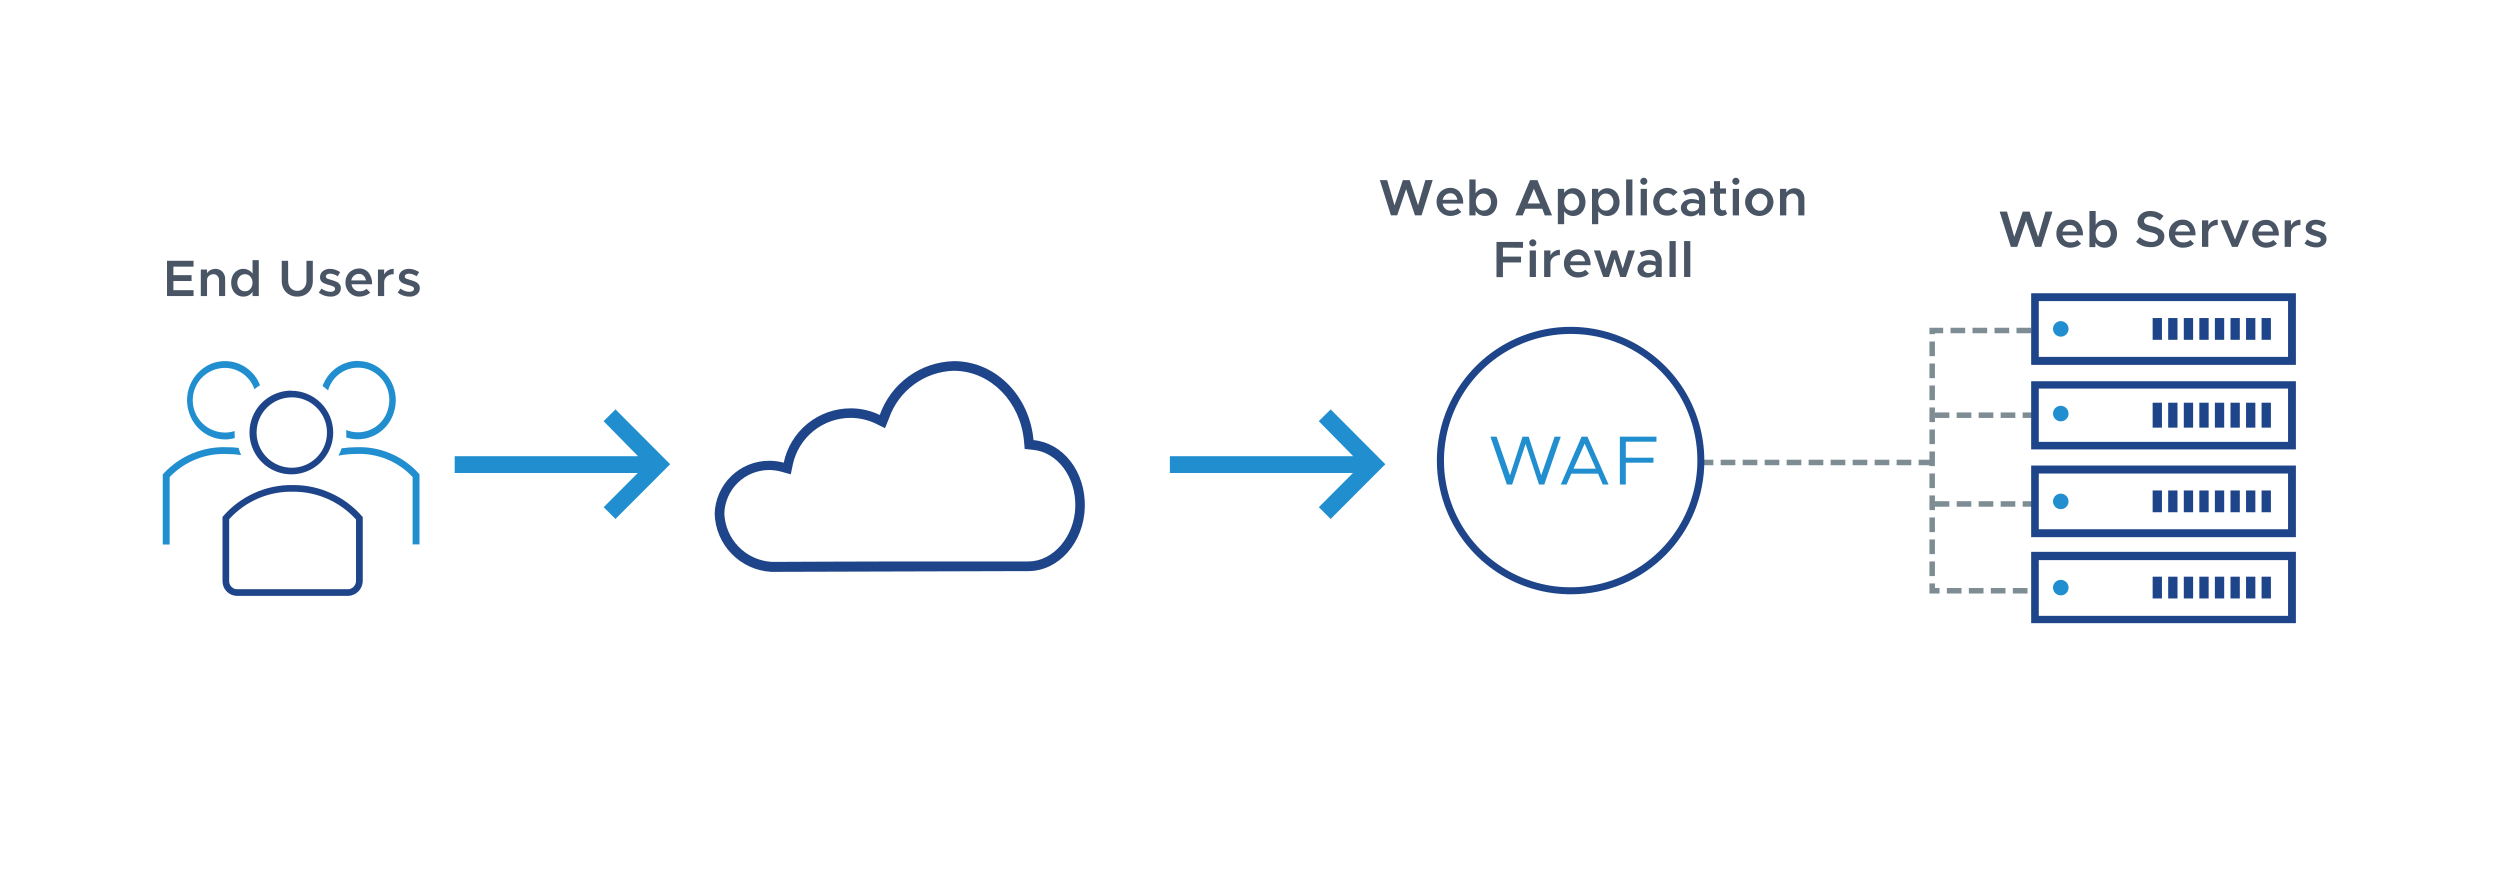 <svg width="341" height="122" viewBox="0 0 341 122" fill="none" xmlns="http://www.w3.org/2000/svg">
<path d="M82.33 57.45L87.03 62.23H62.02V64.52H86.99L82.34 69.18L83.95 70.79L91.41 63.32L83.95 55.84L82.33 57.45Z" fill="#218FCF"/>
<path d="M188.96 63.32L181.5 55.84L179.88 57.45L184.58 62.23H159.57V64.52H184.54L179.89 69.18L181.5 70.79L188.96 63.32Z" fill="#218FCF"/>
<path d="M277.05 45.08H263.55V80.58H277.05" stroke="#7E8C93" stroke-width="0.75" stroke-miterlimit="10" stroke-dasharray="2 1"/>
<path d="M231.7 63.08H263.55" stroke="#7E8C93" stroke-width="0.75" stroke-miterlimit="10" stroke-dasharray="2 1"/>
<path d="M263.89 56.63H278.05" stroke="#7E8C93" stroke-width="0.75" stroke-miterlimit="10" stroke-dasharray="2 1"/>
<path d="M263.89 68.74H278.05" stroke="#7E8C93" stroke-width="0.75" stroke-miterlimit="10" stroke-dasharray="2 1"/>
<path d="M23.65 36.37V37.53H26.13V38.33H23.65V39.58H26.4V40.38H22.78V35.57H26.4V36.37H23.65Z" fill="#495565"/>
<path d="M30.06 36.85C30.265 36.967 30.432 37.14 30.54 37.35C30.659 37.571 30.718 37.819 30.71 38.07V40.38H29.88V38.24C29.889 38.02 29.814 37.806 29.67 37.64C29.604 37.562 29.521 37.5 29.427 37.458C29.334 37.417 29.232 37.397 29.13 37.4C28.898 37.395 28.674 37.477 28.5 37.63C28.418 37.699 28.353 37.784 28.308 37.881C28.263 37.978 28.24 38.083 28.24 38.19V40.38H27.39V36.76H28.24V37.25C28.362 37.075 28.523 36.932 28.71 36.83C28.911 36.727 29.134 36.672 29.36 36.67C29.605 36.665 29.847 36.727 30.06 36.85Z" fill="#495565"/>
<path d="M35.3 35.48V40.38H34.45V39.8C34.316 40.008 34.13 40.177 33.91 40.29C33.687 40.403 33.44 40.461 33.19 40.46C32.889 40.464 32.594 40.38 32.34 40.22C32.078 40.056 31.87 39.82 31.74 39.54C31.602 39.233 31.53 38.901 31.53 38.565C31.53 38.229 31.602 37.896 31.74 37.59C31.87 37.313 32.078 37.08 32.34 36.92C32.572 36.769 32.839 36.684 33.115 36.671C33.391 36.659 33.666 36.721 33.91 36.85C34.129 36.959 34.316 37.125 34.45 37.33V35.48H35.3ZM34.15 39.4C34.349 39.166 34.452 38.867 34.44 38.56C34.452 38.257 34.348 37.96 34.15 37.73C34.061 37.623 33.949 37.538 33.823 37.481C33.696 37.424 33.559 37.396 33.42 37.4C33.278 37.395 33.137 37.422 33.007 37.479C32.877 37.536 32.762 37.622 32.67 37.73C32.464 37.956 32.357 38.255 32.37 38.56C32.356 38.868 32.464 39.17 32.67 39.4C32.762 39.508 32.877 39.594 33.007 39.651C33.137 39.708 33.278 39.735 33.42 39.73C33.559 39.734 33.696 39.706 33.823 39.649C33.949 39.592 34.061 39.507 34.15 39.4Z" fill="#495565"/>
<path d="M39.46 40.19C39.142 40.011 38.879 39.748 38.7 39.43C38.517 39.093 38.424 38.714 38.43 38.33V35.57H39.3V38.3C39.3 38.546 39.354 38.788 39.46 39.01C39.559 39.213 39.715 39.383 39.908 39.5C40.101 39.617 40.324 39.676 40.55 39.67C40.778 39.672 41.002 39.613 41.2 39.5C41.388 39.38 41.541 39.21 41.64 39.01C41.75 38.79 41.805 38.546 41.8 38.3V35.57H42.67V38.33C42.676 38.714 42.583 39.093 42.4 39.43C42.223 39.747 41.964 40.009 41.65 40.19C41.313 40.374 40.934 40.467 40.55 40.46C40.169 40.467 39.794 40.374 39.46 40.19Z" fill="#495565"/>
<path d="M44.23 40.32C43.96 40.227 43.707 40.092 43.48 39.92L43.85 39.36C44.04 39.499 44.249 39.61 44.47 39.69C44.668 39.764 44.878 39.802 45.09 39.8C45.248 39.812 45.405 39.773 45.54 39.69C45.591 39.659 45.633 39.615 45.662 39.562C45.69 39.509 45.703 39.45 45.7 39.39C45.702 39.329 45.685 39.27 45.654 39.218C45.621 39.166 45.575 39.125 45.52 39.1C45.335 39.009 45.14 38.938 44.94 38.89C44.694 38.828 44.454 38.748 44.22 38.65C44.055 38.58 43.911 38.47 43.8 38.33C43.695 38.177 43.643 37.995 43.65 37.81C43.648 37.601 43.707 37.396 43.82 37.22C43.942 37.043 44.112 36.904 44.31 36.82C44.532 36.716 44.775 36.664 45.02 36.67C45.262 36.672 45.501 36.712 45.73 36.79C45.967 36.866 46.192 36.974 46.4 37.11L46.07 37.68C45.901 37.571 45.72 37.484 45.53 37.42C45.366 37.363 45.194 37.332 45.02 37.33C44.877 37.322 44.734 37.357 44.61 37.43C44.561 37.461 44.52 37.503 44.492 37.554C44.464 37.605 44.45 37.662 44.45 37.72C44.446 37.756 44.451 37.792 44.465 37.825C44.479 37.859 44.501 37.888 44.53 37.91C44.592 37.966 44.663 38.01 44.74 38.04L45.22 38.19C45.445 38.252 45.665 38.329 45.88 38.42C46.051 38.488 46.2 38.602 46.31 38.75C46.435 38.909 46.499 39.108 46.49 39.31C46.498 39.471 46.466 39.632 46.398 39.778C46.33 39.924 46.228 40.052 46.1 40.15C45.812 40.364 45.459 40.473 45.1 40.46C44.804 40.461 44.511 40.413 44.23 40.32Z" fill="#495565"/>
<path d="M49.51 39.67C49.692 39.619 49.86 39.526 50 39.4L50.5 39.9C50.312 40.081 50.087 40.217 49.84 40.3C49.579 40.405 49.301 40.459 49.02 40.46C48.688 40.463 48.361 40.38 48.07 40.22C47.785 40.057 47.547 39.823 47.38 39.54C47.203 39.237 47.113 38.891 47.12 38.54C47.108 38.19 47.195 37.843 47.37 37.54C47.527 37.259 47.759 37.027 48.04 36.87C48.326 36.706 48.65 36.62 48.98 36.62C49.227 36.61 49.472 36.657 49.698 36.758C49.924 36.858 50.123 37.01 50.28 37.2C50.62 37.65 50.787 38.207 50.75 38.77H47.95C47.978 39.035 48.103 39.281 48.3 39.46C48.489 39.638 48.74 39.734 49 39.73C49.172 39.738 49.344 39.718 49.51 39.67ZM48.28 37.6C48.087 37.769 47.957 37.998 47.91 38.25H49.91C49.88 38.008 49.771 37.784 49.6 37.61C49.517 37.525 49.417 37.459 49.307 37.416C49.197 37.373 49.078 37.354 48.96 37.36C48.711 37.353 48.469 37.438 48.28 37.6Z" fill="#495565"/>
<path d="M52.92 36.88C53.155 36.739 53.425 36.666 53.7 36.67V37.4C53.358 37.385 53.022 37.5 52.76 37.72C52.639 37.82 52.543 37.948 52.481 38.092C52.418 38.236 52.391 38.393 52.4 38.55V40.38H51.55V36.76H52.4V37.44C52.518 37.209 52.698 37.015 52.92 36.88Z" fill="#495565"/>
<path d="M55 40.32C54.73 40.227 54.477 40.092 54.25 39.92L54.61 39.36C54.801 39.497 55.01 39.608 55.23 39.69C55.428 39.764 55.638 39.801 55.85 39.8C56.008 39.812 56.165 39.773 56.3 39.69C56.352 39.66 56.396 39.616 56.426 39.563C56.456 39.51 56.471 39.451 56.47 39.39C56.471 39.328 56.453 39.268 56.419 39.216C56.386 39.164 56.337 39.124 56.28 39.1C56.096 39.007 55.901 38.937 55.7 38.89C55.457 38.83 55.219 38.75 54.99 38.65C54.825 38.58 54.681 38.47 54.57 38.33C54.458 38.18 54.402 37.997 54.41 37.81C54.406 37.599 54.469 37.393 54.59 37.22C54.706 37.041 54.873 36.902 55.07 36.82C55.292 36.717 55.535 36.665 55.78 36.67C56.022 36.67 56.262 36.711 56.49 36.79C56.73 36.866 56.959 36.974 57.17 37.11L56.83 37.68C56.665 37.572 56.487 37.484 56.3 37.42C56.133 37.363 55.957 37.332 55.78 37.33C55.637 37.324 55.495 37.359 55.37 37.43C55.322 37.462 55.282 37.505 55.255 37.556C55.227 37.606 55.212 37.662 55.21 37.72C55.208 37.756 55.215 37.791 55.229 37.824C55.242 37.857 55.263 37.886 55.29 37.91C55.354 37.968 55.429 38.012 55.51 38.04L55.98 38.19C56.205 38.251 56.426 38.328 56.64 38.42C56.812 38.491 56.964 38.604 57.08 38.75C57.206 38.909 57.27 39.108 57.26 39.31C57.266 39.472 57.233 39.633 57.164 39.779C57.094 39.926 56.99 40.053 56.86 40.15C56.572 40.365 56.219 40.474 55.86 40.46C55.568 40.459 55.277 40.412 55 40.32Z" fill="#495565"/>
<path d="M188.21 24.57H189.21L190.21 28.01L191.35 24.57H192.29L193.42 28L194.42 24.56H195.42L193.9 29.37H193L191.79 25.8L190.58 29.37H189.72L188.21 24.57Z" fill="#495565"/>
<path d="M198.38 28.67C198.548 28.613 198.701 28.521 198.83 28.4L199.33 28.9C199.142 29.081 198.917 29.217 198.67 29.3C198.409 29.405 198.131 29.459 197.85 29.46C197.518 29.463 197.191 29.38 196.9 29.22C196.614 29.058 196.376 28.823 196.21 28.54C196.033 28.237 195.943 27.891 195.95 27.54C195.938 27.19 196.024 26.843 196.2 26.54C196.356 26.259 196.588 26.027 196.87 25.87C197.156 25.706 197.48 25.62 197.81 25.62C198.057 25.61 198.302 25.657 198.528 25.758C198.753 25.858 198.953 26.01 199.11 26.2C199.45 26.65 199.617 27.207 199.58 27.77H196.78C196.808 28.035 196.933 28.281 197.13 28.46C197.319 28.637 197.57 28.734 197.83 28.73C198.015 28.742 198.201 28.722 198.38 28.67ZM197.15 26.6C196.957 26.769 196.827 26.998 196.78 27.25H198.78C198.749 27.009 198.641 26.784 198.47 26.61C198.387 26.525 198.287 26.459 198.177 26.416C198.067 26.373 197.948 26.354 197.83 26.36C197.581 26.353 197.339 26.438 197.15 26.6Z" fill="#495565"/>
<path d="M203.41 25.92C203.666 26.083 203.87 26.316 204 26.59C204.145 26.895 204.22 27.228 204.22 27.565C204.22 27.902 204.145 28.235 204 28.54C203.871 28.817 203.666 29.053 203.41 29.22C203.152 29.381 202.854 29.464 202.55 29.46C202.292 29.463 202.037 29.401 201.81 29.28C201.587 29.158 201.4 28.979 201.27 28.76V29.38H200.42V24.48H201.27V26.37C201.403 26.156 201.589 25.981 201.81 25.86C202.037 25.737 202.291 25.671 202.55 25.67C202.855 25.665 203.155 25.752 203.41 25.92ZM203.08 28.4C203.279 28.166 203.382 27.866 203.37 27.56C203.382 27.257 203.278 26.96 203.08 26.73C202.984 26.624 202.867 26.54 202.736 26.483C202.605 26.426 202.463 26.398 202.32 26.4C202.181 26.396 202.044 26.424 201.917 26.481C201.791 26.538 201.679 26.623 201.59 26.73C201.392 26.96 201.288 27.257 201.3 27.56C201.294 27.771 201.339 27.98 201.43 28.17C201.514 28.335 201.637 28.476 201.79 28.58C201.949 28.679 202.133 28.731 202.32 28.73C202.463 28.733 202.605 28.704 202.736 28.647C202.867 28.59 202.984 28.506 203.08 28.4Z" fill="#495565"/>
<path d="M210.37 28.47H208.07L207.7 29.38H206.7L208.7 24.57H209.7L211.7 29.38H210.7L210.37 28.47ZM210.07 27.75L209.22 25.75L208.38 27.75H210.07Z" fill="#495565"/>
<path d="M215.45 25.92C215.708 26.08 215.914 26.313 216.04 26.59C216.185 26.895 216.26 27.228 216.26 27.565C216.26 27.902 216.185 28.235 216.04 28.54C215.914 28.819 215.709 29.056 215.45 29.22C215.196 29.382 214.901 29.465 214.6 29.46C214.349 29.466 214.102 29.407 213.88 29.29C213.668 29.178 213.486 29.017 213.35 28.82V30.58H212.49V25.76H213.35V26.32C213.483 26.118 213.666 25.953 213.88 25.84C214.103 25.727 214.35 25.669 214.6 25.67C214.902 25.664 215.199 25.751 215.45 25.92ZM215.12 28.4C215.319 28.166 215.422 27.866 215.41 27.56C215.422 27.257 215.318 26.96 215.12 26.73C215.025 26.625 214.91 26.542 214.78 26.485C214.651 26.428 214.511 26.399 214.37 26.4C214.23 26.396 214.091 26.424 213.963 26.481C213.835 26.538 213.721 26.623 213.63 26.73C213.435 26.961 213.334 27.258 213.35 27.56C213.335 27.865 213.435 28.165 213.63 28.4C213.721 28.507 213.835 28.592 213.963 28.649C214.091 28.706 214.23 28.734 214.37 28.73C214.511 28.731 214.651 28.702 214.78 28.645C214.91 28.588 215.025 28.505 215.12 28.4Z" fill="#495565"/>
<path d="M220.11 25.92C220.366 26.083 220.57 26.316 220.7 26.59C220.838 26.896 220.91 27.229 220.91 27.565C220.91 27.901 220.838 28.233 220.7 28.54C220.571 28.817 220.366 29.053 220.11 29.22C219.853 29.381 219.554 29.465 219.25 29.46C219.002 29.467 218.758 29.408 218.54 29.29C218.327 29.176 218.142 29.015 218 28.82V30.58H217.15V25.76H218V26.32C218.139 26.119 218.324 25.955 218.54 25.84C218.759 25.727 219.003 25.668 219.25 25.67C219.555 25.664 219.855 25.751 220.11 25.92ZM219.77 28.4C219.976 28.17 220.084 27.869 220.07 27.56C220.083 27.255 219.975 26.956 219.77 26.73C219.678 26.622 219.563 26.536 219.433 26.479C219.303 26.422 219.162 26.395 219.02 26.4C218.881 26.396 218.744 26.424 218.617 26.481C218.491 26.538 218.379 26.623 218.29 26.73C218.092 26.96 217.988 27.257 218 27.56C217.988 27.866 218.091 28.166 218.29 28.4C218.379 28.506 218.491 28.591 218.617 28.649C218.744 28.706 218.881 28.734 219.02 28.73C219.162 28.735 219.303 28.708 219.433 28.651C219.563 28.594 219.678 28.508 219.77 28.4Z" fill="#495565"/>
<path d="M221.8 24.48H222.66V29.38H221.8V24.48Z" fill="#495565"/>
<path d="M223.87 25.07C223.824 25.024 223.787 24.97 223.763 24.91C223.739 24.849 223.728 24.785 223.73 24.72C223.728 24.657 223.74 24.594 223.764 24.535C223.788 24.477 223.824 24.424 223.87 24.38C223.964 24.29 224.09 24.239 224.22 24.24C224.347 24.24 224.469 24.291 224.559 24.381C224.649 24.471 224.7 24.593 224.7 24.72C224.699 24.85 224.649 24.975 224.56 25.07C224.469 25.159 224.347 25.209 224.22 25.21C224.09 25.211 223.964 25.16 223.87 25.07ZM223.79 25.76H224.64V29.38H223.79V25.76Z" fill="#495565"/>
<path d="M226.47 29.2C226.179 29.033 225.935 28.796 225.76 28.51C225.582 28.207 225.492 27.861 225.5 27.51C225.501 27.182 225.591 26.861 225.76 26.58C225.94 26.292 226.187 26.052 226.48 25.88C226.738 25.728 227.029 25.64 227.328 25.623C227.627 25.605 227.926 25.659 228.2 25.78C228.43 25.887 228.639 26.032 228.82 26.21L228.24 26.72C228.14 26.605 228.018 26.514 227.88 26.45C227.743 26.384 227.592 26.349 227.44 26.35C227.245 26.349 227.054 26.404 226.89 26.51C226.72 26.615 226.582 26.763 226.49 26.94C226.392 27.114 226.34 27.31 226.34 27.51C226.338 27.716 226.39 27.919 226.49 28.1C226.585 28.275 226.723 28.423 226.89 28.53C227.04 28.619 227.209 28.671 227.384 28.679C227.558 28.688 227.732 28.654 227.89 28.58C228.03 28.516 228.156 28.424 228.26 28.31L228.84 28.8C228.657 28.985 228.444 29.137 228.21 29.25C227.968 29.358 227.705 29.413 227.44 29.41C227.104 29.426 226.769 29.353 226.47 29.2Z" fill="#495565"/>
<path d="M232.17 26.09C232.309 26.238 232.416 26.413 232.487 26.604C232.557 26.794 232.589 26.997 232.58 27.2V29.38H231.75V29C231.613 29.163 231.438 29.29 231.24 29.37C231.044 29.466 230.828 29.514 230.61 29.51C230.376 29.512 230.144 29.464 229.93 29.37C229.733 29.284 229.565 29.141 229.45 28.96C229.327 28.784 229.264 28.574 229.27 28.36C229.268 28.134 229.338 27.914 229.47 27.73C229.604 27.544 229.788 27.398 230 27.31C230.231 27.2 230.484 27.145 230.74 27.15C231.081 27.159 231.419 27.223 231.74 27.34V27.2C231.748 26.984 231.672 26.773 231.53 26.61C231.441 26.525 231.336 26.46 231.221 26.418C231.105 26.377 230.982 26.36 230.86 26.37C230.509 26.384 230.167 26.48 229.86 26.65L229.56 26.05C230.006 25.817 230.498 25.688 231 25.67C231.213 25.655 231.428 25.684 231.629 25.757C231.831 25.829 232.015 25.942 232.17 26.09ZM231.41 28.68C231.495 28.635 231.569 28.573 231.628 28.497C231.686 28.421 231.728 28.333 231.75 28.24V27.83C231.465 27.741 231.168 27.698 230.87 27.7C230.671 27.692 230.475 27.748 230.31 27.86C230.241 27.906 230.185 27.969 230.147 28.042C230.109 28.116 230.089 28.197 230.09 28.28C230.088 28.358 230.106 28.435 230.14 28.505C230.175 28.574 230.227 28.635 230.29 28.68C230.437 28.79 230.617 28.847 230.8 28.84C231.013 28.838 231.223 28.783 231.41 28.68Z" fill="#495565"/>
<path d="M235.58 29.17C235.472 29.259 235.35 29.33 235.22 29.38C235.087 29.437 234.944 29.464 234.8 29.46C234.665 29.463 234.531 29.439 234.405 29.39C234.28 29.34 234.166 29.265 234.07 29.17C233.974 29.071 233.9 28.953 233.852 28.824C233.804 28.695 233.783 28.558 233.79 28.42V26.42H233.26V25.71H233.79V24.71H234.61V25.71H235.43V26.42H234.61V28.26C234.606 28.371 234.645 28.478 234.72 28.56C234.751 28.599 234.791 28.63 234.836 28.651C234.881 28.672 234.93 28.682 234.98 28.68C235.043 28.691 235.107 28.691 235.17 28.68C235.231 28.661 235.286 28.627 235.33 28.58L235.58 29.17Z" fill="#495565"/>
<path d="M236.43 25.07C236.383 25.025 236.345 24.97 236.32 24.91C236.294 24.85 236.28 24.785 236.28 24.72C236.28 24.656 236.293 24.593 236.319 24.534C236.345 24.476 236.383 24.423 236.43 24.38C236.475 24.335 236.528 24.3 236.586 24.276C236.644 24.251 236.707 24.239 236.77 24.239C236.833 24.239 236.896 24.251 236.954 24.276C237.012 24.3 237.065 24.335 237.11 24.38C237.157 24.423 237.195 24.476 237.221 24.534C237.247 24.593 237.26 24.656 237.26 24.72C237.26 24.785 237.246 24.85 237.22 24.91C237.195 24.97 237.157 25.025 237.11 25.07C237.065 25.115 237.012 25.15 236.954 25.174C236.896 25.199 236.833 25.211 236.77 25.211C236.707 25.211 236.644 25.199 236.586 25.174C236.528 25.15 236.475 25.115 236.43 25.07ZM236.35 25.76H237.2V29.38H236.35V25.76Z" fill="#495565"/>
<path d="M239 29.21C238.705 29.044 238.46 28.802 238.29 28.51C238.12 28.224 238.03 27.898 238.03 27.565C238.03 27.232 238.12 26.906 238.29 26.62C238.461 26.331 238.706 26.092 239 25.93C239.295 25.76 239.629 25.67 239.97 25.67C240.31 25.67 240.645 25.76 240.94 25.93C241.231 26.093 241.473 26.331 241.64 26.62C241.81 26.906 241.899 27.232 241.899 27.565C241.899 27.898 241.81 28.224 241.64 28.51C241.473 28.802 241.232 29.043 240.94 29.21C240.643 29.375 240.309 29.461 239.97 29.461C239.63 29.461 239.297 29.375 239 29.21ZM240.52 28.58C240.687 28.473 240.825 28.325 240.92 28.15C241.02 27.97 241.071 27.766 241.07 27.56C241.093 27.37 241.069 27.178 241 27C240.907 26.826 240.769 26.681 240.6 26.58C240.437 26.473 240.245 26.415 240.05 26.415C239.854 26.415 239.663 26.473 239.5 26.58C239.333 26.683 239.195 26.828 239.1 27C239 27.177 238.949 27.377 238.95 27.58C238.948 27.786 239 27.989 239.1 28.17C239.195 28.345 239.332 28.493 239.5 28.6C239.666 28.699 239.856 28.751 240.05 28.751C240.243 28.751 240.433 28.699 240.6 28.6L240.52 28.58Z" fill="#495565"/>
<path d="M245.47 25.85C245.671 25.972 245.836 26.145 245.95 26.35C246.065 26.573 246.123 26.82 246.12 27.07V29.38H245.29V27.24C245.299 27.02 245.224 26.806 245.08 26.64C245.011 26.562 244.927 26.5 244.832 26.459C244.737 26.418 244.634 26.397 244.53 26.4C244.299 26.395 244.074 26.477 243.9 26.63C243.82 26.699 243.756 26.785 243.712 26.882C243.669 26.979 243.648 27.084 243.65 27.19V29.38H242.79V25.76H243.65V26.25C243.768 26.076 243.926 25.932 244.11 25.83C244.314 25.726 244.541 25.671 244.77 25.67C245.015 25.667 245.257 25.729 245.47 25.85Z" fill="#495565"/>
<path d="M205 33.77V35H207.47V35.8H205V37.8H204.12V33H207.74V33.8L205 33.77Z" fill="#495565"/>
<path d="M208.73 33.47C208.683 33.425 208.645 33.37 208.62 33.31C208.594 33.25 208.58 33.185 208.58 33.12C208.58 33.056 208.593 32.993 208.619 32.934C208.645 32.876 208.683 32.823 208.73 32.78C208.775 32.735 208.828 32.7 208.886 32.676C208.944 32.651 209.007 32.639 209.07 32.639C209.133 32.639 209.196 32.651 209.254 32.676C209.312 32.7 209.365 32.735 209.41 32.78C209.457 32.823 209.495 32.876 209.521 32.934C209.547 32.993 209.56 33.056 209.56 33.12C209.56 33.185 209.546 33.25 209.52 33.31C209.495 33.37 209.457 33.425 209.41 33.47C209.365 33.515 209.312 33.55 209.254 33.575C209.196 33.599 209.133 33.611 209.07 33.611C209.007 33.611 208.944 33.599 208.886 33.575C208.828 33.55 208.775 33.515 208.73 33.47ZM208.65 34.16H209.5V37.78H208.65V34.16Z" fill="#495565"/>
<path d="M212 34.28C212.231 34.137 212.498 34.064 212.77 34.07V34.8C212.431 34.786 212.099 34.9 211.84 35.12C211.719 35.22 211.623 35.348 211.561 35.492C211.498 35.636 211.47 35.793 211.48 35.95V37.78H210.62V34.16H211.48V34.84C211.595 34.606 211.775 34.412 212 34.28Z" fill="#495565"/>
<path d="M215.79 37.07C215.96 37.011 216.116 36.919 216.25 36.8L216.74 37.3C216.556 37.48 216.334 37.617 216.09 37.7C215.829 37.804 215.551 37.858 215.27 37.86C214.921 37.868 214.577 37.786 214.27 37.62C213.984 37.458 213.747 37.223 213.58 36.94C213.403 36.637 213.313 36.291 213.32 35.94C213.314 35.59 213.401 35.246 213.57 34.94C213.729 34.661 213.961 34.429 214.24 34.27C214.526 34.107 214.85 34.021 215.18 34.02C215.427 34.01 215.672 34.057 215.898 34.157C216.124 34.258 216.323 34.41 216.48 34.6C216.823 35.049 216.993 35.606 216.96 36.17H214.15C214.183 36.434 214.307 36.677 214.5 36.86C214.691 37.034 214.942 37.127 215.2 37.12C215.398 37.142 215.598 37.125 215.79 37.07ZM214.56 35C214.367 35.167 214.239 35.398 214.2 35.65H216.2C216.171 35.407 216.066 35.18 215.9 35C215.815 34.919 215.714 34.856 215.604 34.815C215.494 34.774 215.377 34.755 215.26 34.76C215.004 34.748 214.754 34.833 214.56 35Z" fill="#495565"/>
<path d="M217.41 34.16H218.26L219.02 36.63L219.82 34.16H220.54L221.34 36.63L222.1 34.16H223L221.78 37.78H221L220.23 35.3L219.46 37.78H218.68L217.41 34.16Z" fill="#495565"/>
<path d="M226.25 34.49C226.389 34.639 226.496 34.813 226.567 35.004C226.637 35.194 226.669 35.397 226.66 35.6V37.78H225.83V37.35C225.695 37.511 225.523 37.638 225.33 37.72C225.133 37.814 224.918 37.862 224.7 37.86C224.463 37.863 224.227 37.815 224.01 37.72C223.813 37.634 223.646 37.491 223.53 37.31C223.407 37.135 223.344 36.924 223.35 36.71C223.347 36.484 223.417 36.263 223.55 36.08C223.687 35.896 223.87 35.751 224.08 35.66C224.311 35.55 224.564 35.495 224.82 35.5C225.162 35.504 225.5 35.568 225.82 35.69V35.6C225.829 35.384 225.753 35.172 225.61 35.01C225.522 34.925 225.416 34.86 225.301 34.818C225.185 34.777 225.062 34.761 224.94 34.77C224.589 34.779 224.245 34.876 223.94 35.05L223.64 34.45C224.089 34.216 224.584 34.086 225.09 34.07C225.302 34.056 225.514 34.086 225.714 34.158C225.914 34.23 226.096 34.343 226.25 34.49ZM225.49 37.08C225.575 37.035 225.649 36.973 225.708 36.897C225.766 36.821 225.808 36.733 225.83 36.64V36.23C225.545 36.141 225.248 36.097 224.95 36.1C224.754 36.09 224.56 36.147 224.4 36.26C224.33 36.306 224.273 36.368 224.233 36.441C224.193 36.515 224.171 36.596 224.17 36.68C224.168 36.758 224.186 36.835 224.221 36.905C224.255 36.974 224.307 37.035 224.37 37.08C224.52 37.192 224.703 37.248 224.89 37.24C225.1 37.238 225.307 37.183 225.49 37.08Z" fill="#495565"/>
<path d="M227.72 32.88H228.57V37.78H227.72V32.88Z" fill="#495565"/>
<path d="M229.71 32.88H230.56V37.78H229.71V32.88Z" fill="#495565"/>
<path fill-rule="evenodd" clip-rule="evenodd" d="M48.79 49.22C47.736 49.235 46.712 49.573 45.855 50.188C44.999 50.803 44.351 51.666 44 52.66C44.263 52.843 44.514 53.043 44.75 53.26C44.9 52.714 45.159 52.204 45.509 51.76C45.86 51.316 46.296 50.946 46.792 50.673C47.288 50.4 47.833 50.229 48.396 50.17C48.959 50.111 49.528 50.166 50.07 50.33C51.169 50.699 52.081 51.482 52.611 52.513C53.142 53.544 53.249 54.741 52.91 55.85C52.76 56.397 52.501 56.908 52.15 57.353C51.798 57.798 51.361 58.168 50.864 58.441C50.367 58.715 49.821 58.885 49.256 58.944C48.692 59.002 48.122 58.946 47.58 58.78L47.23 58.65V59C47.245 59.223 47.245 59.447 47.23 59.67C47.882 59.881 48.57 59.959 49.253 59.899C49.936 59.839 50.6 59.643 51.206 59.322C51.812 59.002 52.348 58.563 52.781 58.032C53.215 57.501 53.537 56.888 53.73 56.23C54.157 54.897 54.049 53.45 53.43 52.194C52.811 50.938 51.728 49.973 50.41 49.5C49.9 49.334 49.367 49.246 48.83 49.24L48.79 49.22Z" fill="#218FCF"/>
<path fill-rule="evenodd" clip-rule="evenodd" d="M32 59V58.79C31.581 58.929 31.142 59 30.7 59C29.53 59 28.409 58.535 27.581 57.708C26.755 56.881 26.29 55.76 26.29 54.59C26.29 53.42 26.755 52.299 27.581 51.472C28.409 50.645 29.53 50.18 30.7 50.18C31.586 50.191 32.446 50.477 33.163 50.999C33.879 51.52 34.416 52.251 34.7 53.09C34.943 52.889 35.201 52.705 35.47 52.54C35.224 51.9 34.853 51.315 34.377 50.821C33.902 50.327 33.332 49.934 32.702 49.664C32.071 49.395 31.393 49.255 30.707 49.252C30.021 49.25 29.342 49.385 28.71 49.65C27.426 50.225 26.417 51.278 25.896 52.584C25.375 53.891 25.384 55.349 25.92 56.65C26.295 57.612 26.95 58.44 27.801 59.026C28.651 59.612 29.657 59.931 30.69 59.94C31.14 59.942 31.588 59.878 32.02 59.75C32 59.47 32 59.22 32 59Z" fill="#218FCF"/>
<path fill-rule="evenodd" clip-rule="evenodd" d="M57.11 64.57C56.038 63.387 54.719 62.455 53.247 61.838C51.775 61.221 50.185 60.935 48.59 61C47.921 61.004 47.252 61.054 46.59 61.15C46.477 61.494 46.337 61.828 46.17 62.15C46.961 61.999 47.764 61.922 48.57 61.92C50.007 61.853 51.441 62.101 52.772 62.645C54.104 63.189 55.301 64.016 56.28 65.07V74.26H57.22V64.69L57.11 64.57Z" fill="#218FCF"/>
<path fill-rule="evenodd" clip-rule="evenodd" d="M32.54 61.09C32.029 61.029 31.515 60.998 31 61C29.385 60.932 27.774 61.215 26.279 61.83C24.784 62.444 23.44 63.376 22.34 64.56L22.2 64.7V74.27H23.14V65.08C24.148 64.02 25.373 63.19 26.731 62.646C28.089 62.102 29.549 61.858 31.01 61.93C31.639 61.931 32.267 61.978 32.89 62.07C32.746 61.754 32.629 61.426 32.54 61.09Z" fill="#218FCF"/>
<path fill-rule="evenodd" clip-rule="evenodd" d="M39.74 53.28C38.611 53.28 37.508 53.615 36.569 54.242C35.63 54.869 34.898 55.76 34.466 56.803C34.033 57.845 33.919 58.993 34.139 60.1C34.358 61.208 34.901 62.225 35.699 63.024C36.496 63.823 37.513 64.368 38.62 64.589C39.727 64.811 40.875 64.699 41.918 64.268C42.962 63.838 43.854 63.107 44.483 62.17C45.111 61.232 45.448 60.129 45.45 59C45.447 57.487 44.845 56.038 43.774 54.969C42.703 53.9 41.253 53.3 39.74 53.3V53.28ZM39.74 54.2C40.692 54.188 41.626 54.459 42.423 54.98C43.22 55.5 43.845 56.245 44.217 57.121C44.59 57.997 44.693 58.964 44.515 59.899C44.337 60.834 43.884 61.695 43.215 62.372C42.547 63.05 41.691 63.513 40.759 63.703C39.826 63.893 38.858 63.802 37.977 63.44C37.097 63.079 36.343 62.464 35.813 61.673C35.283 60.882 35 59.952 35 59C35 57.729 35.504 56.509 36.402 55.609C37.3 54.71 38.519 54.203 39.79 54.2" fill="#1E4489"/>
<path fill-rule="evenodd" clip-rule="evenodd" d="M40 67.07C38.359 67.027 36.728 67.34 35.219 67.987C33.71 68.635 32.36 69.601 31.26 70.82V79.28C31.261 79.553 31.364 79.817 31.549 80.018C31.734 80.22 31.988 80.345 32.26 80.37H47.56C47.828 80.335 48.075 80.207 48.258 80.007C48.441 79.808 48.548 79.55 48.56 79.28V70.86C47.48 69.662 46.159 68.705 44.684 68.052C43.209 67.399 41.613 67.064 40 67.07ZM40 66.16C41.803 66.157 43.584 66.546 45.221 67.301C46.858 68.055 48.312 69.157 49.48 70.53V79.28C49.463 79.797 49.254 80.288 48.893 80.659C48.532 81.029 48.046 81.25 47.53 81.28H32.3C31.778 81.267 31.282 81.05 30.918 80.677C30.553 80.303 30.35 79.802 30.35 79.28V70.51C31.535 69.115 33.016 68 34.685 67.248C36.354 66.495 38.169 66.124 40 66.16Z" fill="#1E4489"/>
<path fill-rule="evenodd" clip-rule="evenodd" d="M130.08 49.26C127.854 49.32 125.699 50.053 123.899 51.364C122.1 52.674 120.74 54.5 120 56.6C118.819 56.033 117.53 55.727 116.22 55.7H116C113.863 55.703 111.792 56.441 110.135 57.791C108.478 59.14 107.336 61.018 106.9 63.11C106.3 62.949 105.682 62.861 105.06 62.85H104.88C102.954 62.857 101.106 63.611 99.725 64.955C98.344 66.298 97.54 68.125 97.48 70.05C97.532 72.1 98.352 74.055 99.779 75.527C101.205 77 103.133 77.883 105.18 78H106.05C110.98 78 134.38 77.9 139.25 77.9H140.25C144.41 77.9 147.86 74 147.97 69.14C148.08 64.28 144.97 60.41 140.97 60.03C140.44 54.09 135.97 49.39 130.33 49.26H130.08ZM130.08 50.58H130.32C135.16 50.7 139.18 54.81 139.67 60.15L139.77 61.24L140.86 61.35C144.22 61.66 146.77 65.05 146.67 69.11C146.57 73.17 143.67 76.58 140.28 76.58H139.28C136.85 76.58 129.7 76.58 122.75 76.58C115.8 76.58 108.55 76.64 106.08 76.64H105.24C103.542 76.532 101.943 75.799 100.754 74.582C99.564 73.365 98.868 71.75 98.8 70.05C98.844 68.466 99.502 66.961 100.634 65.853C101.767 64.745 103.285 64.12 104.87 64.11H105C105.507 64.12 106.01 64.19 106.5 64.32L107.86 64.7L108.15 63.32C108.545 61.531 109.538 59.931 110.965 58.782C112.392 57.633 114.168 57.005 116 57H116.19C117.312 57.03 118.415 57.292 119.43 57.77L120.72 58.4L121.26 57.06C121.903 55.206 123.095 53.593 124.678 52.433C126.261 51.274 128.159 50.624 130.12 50.57" fill="#1E4489"/>
<path fill-rule="evenodd" clip-rule="evenodd" d="M313.16 40H277.05V49.77H313.16V40ZM312.09 41.09V48.68H278.09V41.07H312.09" fill="#1E4489"/>
<path d="M309.75 43.38H308.48V46.35H309.75V43.38Z" fill="#1E4489"/>
<path d="M307.63 43.38H306.36V46.35H307.63V43.38Z" fill="#1E4489"/>
<path d="M305.51 43.38H304.24V46.35H305.51V43.38Z" fill="#1E4489"/>
<path d="M303.38 43.38H302.11V46.35H303.38V43.38Z" fill="#1E4489"/>
<path d="M301.26 43.38H299.99V46.35H301.26V43.38Z" fill="#1E4489"/>
<path d="M299.14 43.38H297.87V46.35H299.14V43.38Z" fill="#1E4489"/>
<path d="M297.01 43.38H295.74V46.35H297.01V43.38Z" fill="#1E4489"/>
<path d="M294.89 43.38H293.62V46.35H294.89V43.38Z" fill="#1E4489"/>
<path fill-rule="evenodd" clip-rule="evenodd" d="M282.15 44.87C282.148 45.079 282.084 45.283 281.967 45.456C281.849 45.629 281.683 45.763 281.489 45.842C281.295 45.921 281.082 45.94 280.877 45.898C280.672 45.856 280.484 45.755 280.337 45.606C280.19 45.457 280.09 45.269 280.05 45.063C280.01 44.858 280.031 44.645 280.112 44.452C280.192 44.259 280.328 44.094 280.502 43.978C280.676 43.862 280.881 43.8 281.09 43.8C281.372 43.803 281.642 43.916 281.84 44.117C282.039 44.317 282.15 44.588 282.15 44.87Z" fill="#218FCF"/>
<path fill-rule="evenodd" clip-rule="evenodd" d="M313.16 52H277.05V61.3H313.16V52ZM312.09 53V60.27H278.09V53H312.09Z" fill="#1E4489"/>
<path d="M309.75 54.93H308.48V58.33H309.75V54.93Z" fill="#1E4489"/>
<path d="M307.63 54.93H306.36V58.33H307.63V54.93Z" fill="#1E4489"/>
<path d="M305.51 54.93H304.24V58.33H305.51V54.93Z" fill="#1E4489"/>
<path d="M303.38 54.93H302.11V58.33H303.38V54.93Z" fill="#1E4489"/>
<path d="M301.26 54.93H299.99V58.33H301.26V54.93Z" fill="#1E4489"/>
<path d="M299.14 54.93H297.87V58.33H299.14V54.93Z" fill="#1E4489"/>
<path d="M297.01 54.93H295.74V58.33H297.01V54.93Z" fill="#1E4489"/>
<path d="M294.89 54.93H293.62V58.33H294.89V54.93Z" fill="#1E4489"/>
<path fill-rule="evenodd" clip-rule="evenodd" d="M282.15 56.41C282.15 56.62 282.088 56.825 281.971 56.999C281.855 57.173 281.689 57.309 281.496 57.389C281.302 57.47 281.089 57.491 280.883 57.45C280.678 57.409 280.489 57.308 280.34 57.16C280.192 57.011 280.091 56.822 280.05 56.617C280.009 56.411 280.03 56.198 280.111 56.004C280.191 55.811 280.327 55.645 280.501 55.529C280.675 55.412 280.88 55.35 281.09 55.35C281.37 55.353 281.638 55.465 281.837 55.663C282.035 55.862 282.147 56.13 282.15 56.41Z" fill="#218FCF"/>
<path fill-rule="evenodd" clip-rule="evenodd" d="M313.16 63.5H277.05V73.27H313.16V63.5ZM312.09 64.59V72.19H278.09V64.59H312.09Z" fill="#1E4489"/>
<path d="M309.75 66.9H308.48V69.87H309.75V66.9Z" fill="#1E4489"/>
<path d="M307.63 66.9H306.36V69.87H307.63V66.9Z" fill="#1E4489"/>
<path d="M305.51 66.9H304.24V69.87H305.51V66.9Z" fill="#1E4489"/>
<path d="M303.38 66.9H302.11V69.87H303.38V66.9Z" fill="#1E4489"/>
<path d="M301.26 66.9H299.99V69.87H301.26V66.9Z" fill="#1E4489"/>
<path d="M299.14 66.9H297.87V69.87H299.14V66.9Z" fill="#1E4489"/>
<path d="M297.01 66.9H295.74V69.87H297.01V66.9Z" fill="#1E4489"/>
<path d="M294.89 66.9H293.62V69.87H294.89V66.9Z" fill="#1E4489"/>
<path fill-rule="evenodd" clip-rule="evenodd" d="M282.15 68.39C282.15 68.6 282.088 68.805 281.971 68.979C281.855 69.153 281.689 69.289 281.496 69.369C281.302 69.45 281.089 69.471 280.883 69.43C280.678 69.389 280.489 69.288 280.34 69.139C280.192 68.991 280.091 68.802 280.05 68.597C280.009 68.391 280.03 68.178 280.111 67.984C280.191 67.791 280.327 67.625 280.501 67.509C280.675 67.392 280.88 67.33 281.09 67.33C281.371 67.33 281.641 67.442 281.84 67.641C282.038 67.839 282.15 68.109 282.15 68.39Z" fill="#218FCF"/>
<path fill-rule="evenodd" clip-rule="evenodd" d="M313.16 75.27H277.05V85H313.16V75.27ZM312.09 76.35V84H278.09V76.4H312.09" fill="#1E4489"/>
<path d="M309.75 78.66H308.48V81.63H309.75V78.66Z" fill="#1E4489"/>
<path d="M307.63 78.66H306.36V81.63H307.63V78.66Z" fill="#1E4489"/>
<path d="M305.51 78.66H304.24V81.63H305.51V78.66Z" fill="#1E4489"/>
<path d="M303.38 78.66H302.11V81.63H303.38V78.66Z" fill="#1E4489"/>
<path d="M301.26 78.66H299.99V81.63H301.26V78.66Z" fill="#1E4489"/>
<path d="M299.14 78.66H297.87V81.63H299.14V78.66Z" fill="#1E4489"/>
<path d="M297.01 78.66H295.74V81.63H297.01V78.66Z" fill="#1E4489"/>
<path d="M294.89 78.66H293.62V81.63H294.89V78.66Z" fill="#1E4489"/>
<path fill-rule="evenodd" clip-rule="evenodd" d="M282.15 80.15C282.15 80.36 282.088 80.565 281.971 80.739C281.855 80.913 281.689 81.049 281.496 81.129C281.302 81.21 281.089 81.231 280.883 81.19C280.678 81.149 280.489 81.048 280.34 80.9C280.192 80.751 280.091 80.562 280.05 80.357C280.009 80.151 280.03 79.938 280.111 79.744C280.191 79.551 280.327 79.385 280.501 79.269C280.675 79.152 280.88 79.09 281.09 79.09C281.371 79.09 281.641 79.202 281.84 79.4C282.038 79.599 282.15 79.869 282.15 80.15Z" fill="#218FCF"/>
<path d="M272.75 28.86H273.75L274.75 32.31L275.9 28.86H276.84L278 32.31L279 28.86H279.95L278.43 33.67H277.57L276.36 30.1L275.15 33.67H274.28L272.75 28.86Z" fill="#495565"/>
<path d="M282.92 33C283.087 32.941 283.24 32.849 283.37 32.73L283.86 33.23C283.679 33.416 283.456 33.556 283.21 33.64C282.947 33.737 282.67 33.788 282.39 33.79C282.058 33.793 281.731 33.71 281.44 33.55C281.149 33.391 280.907 33.156 280.74 32.87C280.567 32.566 280.48 32.22 280.49 31.87C280.481 31.521 280.564 31.177 280.73 30.87C280.896 30.593 281.13 30.362 281.41 30.2C281.693 30.039 282.014 29.956 282.34 29.96C282.588 29.948 282.834 29.993 283.062 30.092C283.289 30.191 283.49 30.341 283.65 30.53C283.984 30.983 284.15 31.538 284.12 32.1H281.31C281.349 32.367 281.475 32.613 281.67 32.8C281.859 32.971 282.105 33.064 282.36 33.06C282.549 33.074 282.738 33.053 282.92 33ZM281.69 30.93C281.499 31.101 281.37 31.329 281.32 31.58H283.32C283.283 31.34 283.175 31.117 283.01 30.94C282.926 30.857 282.826 30.792 282.716 30.749C282.606 30.706 282.488 30.686 282.37 30.69C282.127 30.671 281.885 30.743 281.69 30.89V30.93Z" fill="#495565"/>
<path d="M287.94 30.21C288.199 30.373 288.407 30.605 288.54 30.88C288.691 31.192 288.766 31.534 288.76 31.88C288.765 32.226 288.69 32.568 288.54 32.88C288.407 33.155 288.199 33.387 287.94 33.55C287.686 33.712 287.391 33.795 287.09 33.79C286.832 33.795 286.577 33.733 286.35 33.61C286.127 33.488 285.94 33.309 285.81 33.09V33.71H285V28.78H285.85V30.66C285.983 30.446 286.169 30.271 286.39 30.15C286.638 30.022 286.914 29.961 287.193 29.971C287.471 29.982 287.743 30.064 287.98 30.21H287.94ZM287.61 32.7C287.803 32.463 287.909 32.166 287.909 31.86C287.909 31.554 287.803 31.257 287.61 31.02C287.516 30.915 287.401 30.831 287.273 30.774C287.145 30.717 287.006 30.687 286.865 30.687C286.724 30.687 286.585 30.717 286.457 30.774C286.329 30.831 286.214 30.915 286.12 31.02C285.926 31.256 285.827 31.555 285.84 31.86C285.836 32.068 285.88 32.273 285.97 32.46C286.045 32.633 286.17 32.78 286.33 32.88C286.489 32.979 286.673 33.031 286.86 33.03C287.002 33.035 287.143 33.008 287.273 32.951C287.403 32.894 287.518 32.808 287.61 32.7Z" fill="#495565"/>
<path d="M292.29 33.55C291.947 33.415 291.632 33.219 291.36 32.97L291.87 32.35C292.295 32.759 292.86 32.991 293.45 33C293.684 33.013 293.915 32.95 294.11 32.82C294.184 32.768 294.245 32.7 294.286 32.62C294.328 32.539 294.35 32.45 294.35 32.36C294.352 32.301 294.343 32.243 294.322 32.188C294.302 32.133 294.27 32.083 294.23 32.04C294.134 31.945 294.018 31.874 293.89 31.83C293.678 31.753 293.461 31.693 293.24 31.65C292.926 31.578 292.618 31.481 292.32 31.36C292.099 31.268 291.906 31.119 291.76 30.93C291.616 30.726 291.545 30.479 291.56 30.23C291.555 29.963 291.631 29.701 291.78 29.48C291.932 29.254 292.143 29.074 292.39 28.96C292.67 28.836 292.974 28.775 293.28 28.78C293.949 28.77 294.597 29.009 295.1 29.45L294.62 30.09C294.425 29.914 294.202 29.773 293.96 29.67C293.735 29.576 293.494 29.528 293.25 29.53C293.041 29.52 292.836 29.584 292.67 29.71C292.599 29.759 292.54 29.825 292.5 29.901C292.46 29.978 292.439 30.063 292.44 30.15C292.436 30.264 292.475 30.374 292.55 30.46C292.646 30.559 292.767 30.631 292.9 30.67C293.113 30.745 293.33 30.808 293.55 30.86C293.997 30.936 294.423 31.107 294.8 31.36C294.941 31.466 295.053 31.606 295.127 31.767C295.2 31.927 295.232 32.104 295.22 32.28C295.215 32.536 295.139 32.785 295 33C294.852 33.233 294.636 33.415 294.38 33.52C294.066 33.66 293.723 33.725 293.38 33.71C293.01 33.721 292.641 33.667 292.29 33.55Z" fill="#495565"/>
<path d="M298.32 33C298.487 32.941 298.64 32.849 298.77 32.73L299.26 33.23C299.079 33.416 298.856 33.556 298.61 33.64C298.347 33.737 298.07 33.788 297.79 33.79C297.441 33.801 297.096 33.718 296.79 33.55C296.499 33.391 296.257 33.156 296.09 32.87C295.916 32.566 295.83 32.22 295.84 31.87C295.831 31.521 295.914 31.177 296.08 30.87C296.246 30.593 296.48 30.362 296.76 30.2C297.043 30.039 297.364 29.956 297.69 29.96C297.937 29.948 298.184 29.993 298.412 30.092C298.639 30.191 298.84 30.341 299 30.53C299.334 30.983 299.5 31.538 299.47 32.1H296.66C296.699 32.367 296.825 32.613 297.02 32.8C297.208 32.971 297.455 33.064 297.71 33.06C297.915 33.08 298.122 33.059 298.32 33ZM297.09 30.93C296.899 31.101 296.769 31.329 296.72 31.58H298.72C298.683 31.34 298.575 31.117 298.41 30.94C298.326 30.857 298.226 30.792 298.116 30.749C298.006 30.706 297.888 30.686 297.77 30.69C297.526 30.671 297.285 30.743 297.09 30.89V30.93Z" fill="#495565"/>
<path d="M301.73 30.17C301.964 30.036 302.23 29.967 302.5 29.97V30.7C302.162 30.682 301.83 30.793 301.57 31.01C301.452 31.113 301.358 31.241 301.296 31.384C301.234 31.528 301.204 31.684 301.21 31.84V33.67H300.35V30.05H301.21V30.74C301.321 30.502 301.503 30.303 301.73 30.17Z" fill="#495565"/>
<path d="M302.9 30.05H303.81L304.86 32.68L305.86 30.05H306.77L305.23 33.67H304.44L302.9 30.05Z" fill="#495565"/>
<path d="M309.64 33C309.805 32.939 309.958 32.847 310.09 32.73L310.58 33.23C310.398 33.416 310.176 33.556 309.93 33.64C309.667 33.737 309.39 33.788 309.11 33.79C308.778 33.793 308.451 33.71 308.16 33.55C307.867 33.394 307.624 33.158 307.46 32.87C307.286 32.566 307.2 32.22 307.21 31.87C307.198 31.54 307.277 31.213 307.437 30.924C307.598 30.635 307.834 30.395 308.12 30.23C308.407 30.07 308.731 29.988 309.06 29.99C309.307 29.978 309.554 30.023 309.782 30.122C310.009 30.221 310.21 30.371 310.37 30.56C310.704 31.013 310.87 31.568 310.84 32.13H308C308.038 32.397 308.165 32.643 308.36 32.83C308.548 33.001 308.795 33.094 309.05 33.09C309.25 33.097 309.451 33.067 309.64 33ZM308.4 30.93C308.216 31.104 308.09 31.331 308.04 31.58H310.04C310.011 31.34 309.906 31.116 309.74 30.94C309.655 30.858 309.555 30.793 309.445 30.75C309.335 30.707 309.218 30.687 309.1 30.69C308.85 30.666 308.6 30.738 308.4 30.89V30.93Z" fill="#495565"/>
<path d="M313 30.17C313.238 30.036 313.507 29.967 313.78 29.97V30.7C313.439 30.683 313.104 30.793 312.84 31.01C312.725 31.115 312.635 31.244 312.574 31.387C312.514 31.53 312.485 31.685 312.49 31.84V33.67H311.63V30.05H312.49V30.74C312.601 30.505 312.778 30.306 313 30.17Z" fill="#495565"/>
<path d="M315.08 33.61C314.811 33.521 314.558 33.389 314.33 33.22L314.7 32.66C314.89 32.796 315.099 32.904 315.32 32.98C315.518 33.057 315.728 33.098 315.94 33.1C316.099 33.109 316.256 33.067 316.39 32.98C316.441 32.949 316.483 32.905 316.511 32.852C316.54 32.799 316.553 32.74 316.55 32.68C316.552 32.619 316.535 32.56 316.503 32.508C316.471 32.456 316.425 32.415 316.37 32.39C316.184 32.303 315.99 32.236 315.79 32.19C315.542 32.13 315.301 32.047 315.07 31.94C314.905 31.87 314.761 31.76 314.65 31.62C314.545 31.467 314.493 31.285 314.5 31.1C314.499 30.891 314.558 30.687 314.67 30.51C314.795 30.336 314.964 30.198 315.16 30.11C315.384 30.014 315.626 29.966 315.87 29.97C316.111 29.973 316.35 30.01 316.58 30.08C316.815 30.16 317.04 30.267 317.25 30.4L316.92 30.98C316.752 30.868 316.57 30.778 316.38 30.71C316.216 30.653 316.044 30.622 315.87 30.62C315.725 30.61 315.581 30.649 315.46 30.73C315.41 30.76 315.369 30.803 315.341 30.854C315.313 30.904 315.299 30.962 315.3 31.02C315.297 31.056 315.302 31.092 315.316 31.125C315.33 31.158 315.352 31.187 315.38 31.21C315.445 31.258 315.515 31.299 315.59 31.33L316.07 31.49C316.294 31.551 316.514 31.625 316.73 31.71C316.899 31.782 317.047 31.895 317.16 32.04C317.287 32.202 317.351 32.404 317.34 32.61C317.346 32.769 317.313 32.928 317.246 33.072C317.178 33.217 317.076 33.343 316.95 33.44C316.661 33.654 316.309 33.763 315.95 33.75C315.654 33.756 315.359 33.708 315.08 33.61Z" fill="#495565"/>
<path fill-rule="evenodd" clip-rule="evenodd" d="M203.29 59.56H204.13L205.96 64.84L207.67 59.56H208.51L210.22 64.84L212.05 59.56H212.89L210.64 66.09H209.92L208.09 60.55L206.26 66.09H205.54L203.29 59.56Z" fill="#218FCF"/>
<path fill-rule="evenodd" clip-rule="evenodd" d="M217.67 63.93L216.15 60.51L214.63 63.93H217.67ZM217.97 64.61H214.33L213.68 66.09H212.89L215.73 59.56H216.53L219.41 66.09H218.62L217.97 64.61Z" fill="#218FCF"/>
<path fill-rule="evenodd" clip-rule="evenodd" d="M221.76 60.29V62.43H225.53V63.11H221.76V66.09H220.95V59.56H225.94V60.25H221.76V60.29Z" fill="#218FCF"/>
<path fill-rule="evenodd" clip-rule="evenodd" d="M214.42 45.55C210.995 45.514 207.636 46.497 204.771 48.374C201.906 50.251 199.663 52.937 198.328 56.092C196.992 59.246 196.624 62.726 197.27 66.09C197.917 69.453 199.548 72.549 201.957 74.984C204.367 77.418 207.445 79.082 210.802 79.764C214.159 80.445 217.643 80.114 220.811 78.811C223.979 77.509 226.688 75.294 228.595 72.449C230.502 69.603 231.52 66.255 231.52 62.83C231.539 58.273 229.749 53.894 226.543 50.654C223.337 47.415 218.977 45.579 214.42 45.55ZM214.42 81.06C210.804 81.098 207.259 80.06 204.234 78.078C201.209 76.097 198.842 73.26 197.433 69.93C196.023 66.6 195.635 62.927 196.318 59.376C197.001 55.825 198.724 52.557 201.269 49.987C203.813 47.418 207.063 45.663 210.607 44.944C214.151 44.226 217.829 44.578 221.172 45.954C224.516 47.33 227.376 49.669 229.387 52.674C231.399 55.679 232.472 59.214 232.47 62.83C232.491 67.64 230.602 72.262 227.218 75.68C223.833 79.099 219.23 81.034 214.42 81.06Z" fill="#1E4489"/>
</svg>
